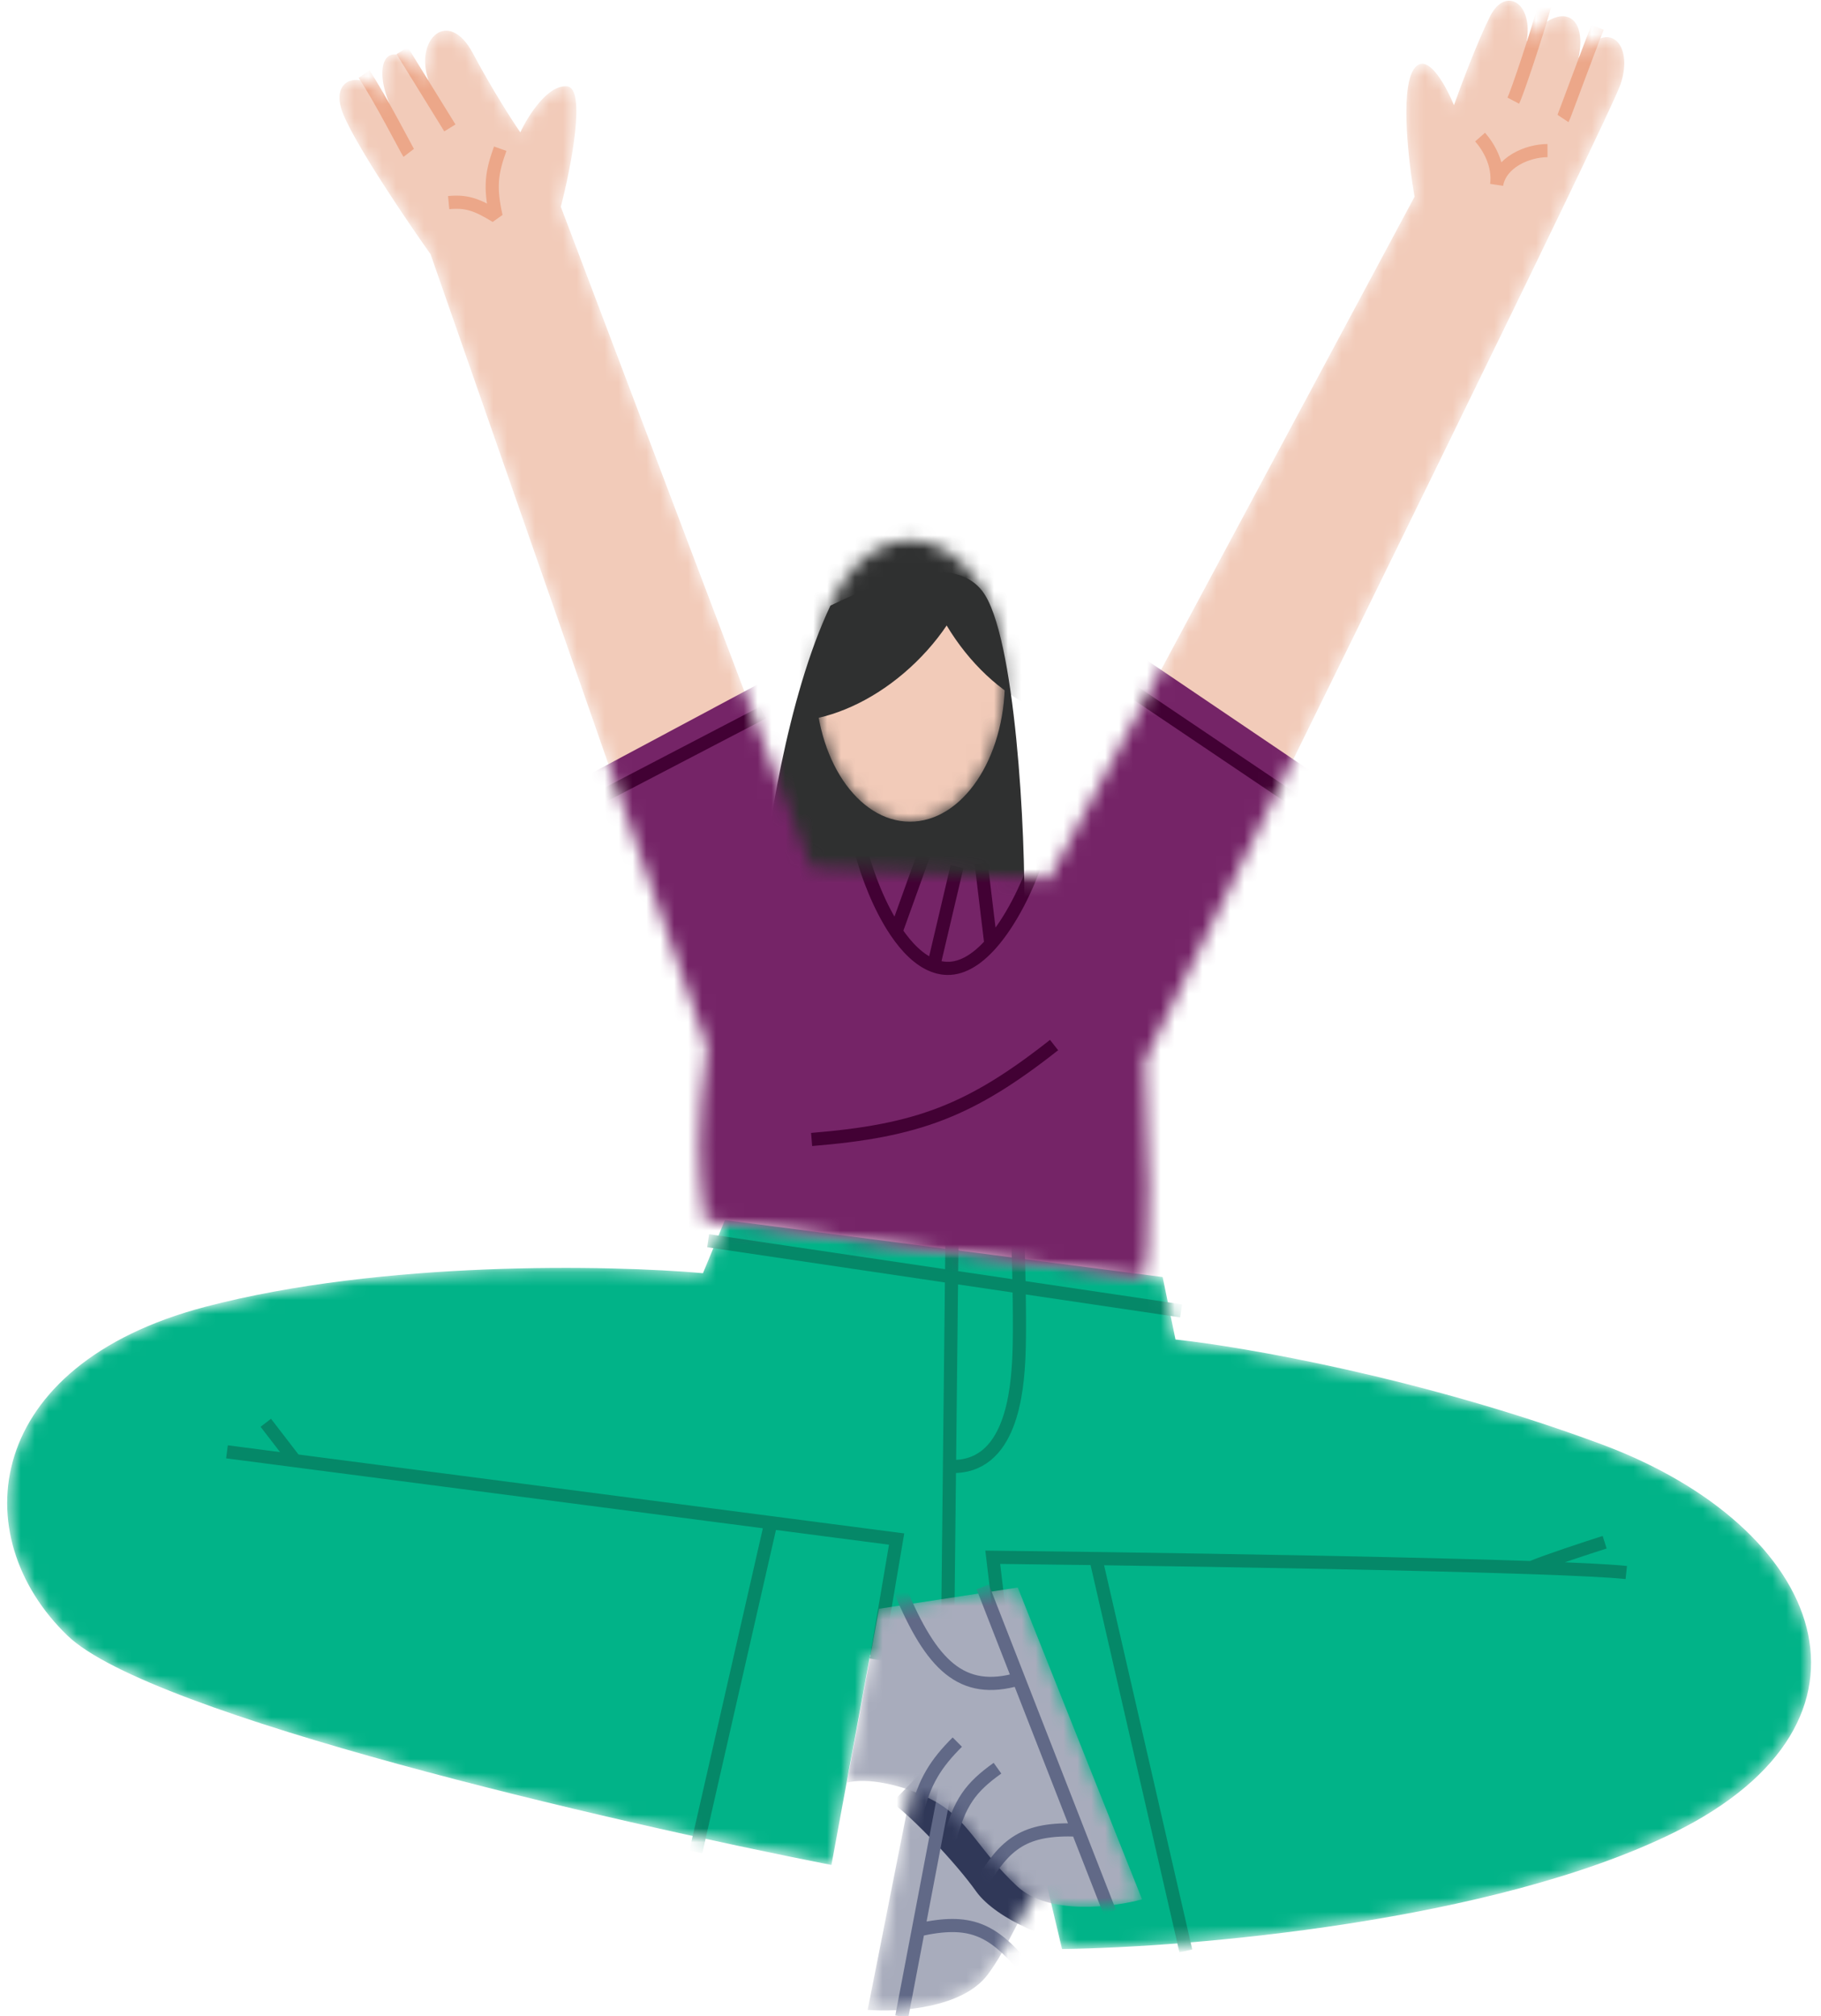 <svg width="131" height="145" viewBox="0 0 131 145" fill="none" xmlns="http://www.w3.org/2000/svg">
<mask id="mask0_527_14422" style="mask-type:alpha" maskUnits="userSpaceOnUse" x="62" y="120" width="23" height="25">
<path d="M67.103 120.867L82.526 121.899L84.356 134.026C82.955 133.911 79.531 133.833 77.048 134.442C73.945 135.203 73.353 138.926 71.061 142.004C69.228 144.467 64.535 144.728 62.417 144.551L67.103 120.867Z" fill="black"/>
</mask>
<g mask="url(#mask0_527_14422)">
<path d="M67.103 120.867L82.526 121.899L84.356 134.026C82.955 133.911 79.531 133.833 77.048 134.442C73.945 135.203 73.353 138.926 71.061 142.004C69.228 144.467 64.535 144.728 62.417 144.551L67.103 120.867Z" fill="#A8ACBC"/>
<path d="M70.218 136.025C68.779 133.997 65.603 130.654 64.167 129.649L68.497 125.171C72.077 129.771 78.925 139.066 77.676 139.449C76.115 139.927 71.657 138.052 70.218 136.025Z" fill="#303858"/>
<path d="M69.575 120.355L68.242 127.347M64.871 145.037L66.059 138.803M66.059 138.803C69.783 137.962 71.354 138.762 73.653 141.431M66.059 138.803L68.242 127.347M68.242 127.347C72.506 127.773 74.181 126.382 75.836 120.858" stroke="#616987" stroke-width="0.946"/>
</g>
<mask id="mask1_527_14422" style="mask-type:alpha" maskUnits="userSpaceOnUse" x="0" y="87" width="131" height="54">
<path d="M83.64 91.846L52.151 87.745L50.57 91.568C43.947 90.978 27.512 90.636 14.756 93.99C-1.189 98.182 -2.584 110.469 4.862 117.639C10.82 123.375 43.978 131.023 59.812 134.13L62.597 119.026L71.519 119.575L76.4 140.174C85.636 140.059 107.369 138.225 120.415 131.802C136.723 123.774 131.314 109.851 115.196 103.868C102.301 99.082 89.4 96.852 84.562 96.336L83.64 91.846Z" fill="#FF5C3D"/>
</mask>
<g mask="url(#mask1_527_14422)">
<path d="M83.64 91.846L52.151 87.745L50.57 91.568C43.947 90.978 27.512 90.636 14.756 93.99C-1.189 98.182 -2.584 110.469 4.862 117.639C10.82 123.375 43.978 131.023 59.812 134.13L62.597 119.026L71.519 119.575L76.4 140.174C85.636 140.059 107.369 138.225 120.415 131.802C136.723 123.774 131.314 109.851 115.196 103.868C102.301 99.082 89.4 96.852 84.562 96.336L83.64 91.846Z" fill="#01B388"/>
<path d="M16.328 104.415L21.219 105.052M63.031 119.355L64.501 110.689L55.456 109.511M55.456 109.511L50.054 133.2M55.456 109.511L21.219 105.052M19.121 102.326L21.219 105.052M68.484 88.995L68.304 105.461M68.166 118.116L68.304 105.461M68.304 105.461C72.781 105.703 73.188 99.964 73.301 97.526C73.391 95.576 73.299 91.439 73.241 89.615M71.938 116.359L71.416 111.998C73.56 112.022 76.085 112.054 78.831 112.092M116.992 113.096C115.838 112.972 113.392 112.853 110.156 112.742M115.436 110.917C114.133 111.332 111.253 112.277 110.156 112.742M110.156 112.742C102.033 112.462 88.935 112.233 78.831 112.092M78.831 112.092L85.308 140.312M50.942 89.232L84.966 94.276" stroke="#058868" stroke-width="0.946"/>
</g>
<mask id="mask2_527_14422" style="mask-type:alpha" maskUnits="userSpaceOnUse" x="60" y="114" width="23" height="24">
<path d="M73.217 114.175L63.234 115.702L60.924 128.21C62.28 127.841 64.907 128.292 67.16 129.499C69.673 130.846 70.378 133.073 73.195 135.68C75.448 137.766 80.109 137.163 82.158 136.602L73.217 114.175Z" fill="black"/>
</mask>
<g mask="url(#mask2_527_14422)">
<path d="M73.217 114.175L63.234 115.702L60.924 128.21C62.28 127.841 64.907 128.292 67.16 129.499C69.673 130.846 70.378 133.073 73.195 135.68C75.448 137.766 80.109 137.163 82.158 136.602L73.217 114.175Z" fill="#A8ACBC"/>
<path d="M70.693 114.125L73.283 120.754M79.835 137.528L77.526 131.617M77.526 131.617C73.711 131.472 72.313 132.546 70.541 135.591M77.526 131.617L73.283 120.754M73.283 120.754C69.169 121.954 67.001 119.735 64.766 114.402M71.757 127.168C69.817 128.553 69.026 129.637 68.325 132.309M68.867 125.293C67.356 126.797 66.463 128.145 65.94 130.499" stroke="#616987" stroke-width="0.946"/>
</g>
<path d="M54.72 64.786C55.084 60.482 56.609 50.132 59.743 43.552C62.567 42.218 68.323 39.468 70.674 42.522C73.024 45.576 73.812 59.878 73.679 66.175L54.72 64.786Z" fill="#2F3030"/>
<mask id="mask3_527_14422" style="mask-type:alpha" maskUnits="userSpaceOnUse" x="58" y="38" width="15" height="22">
<ellipse cx="65.478" cy="48.973" rx="6.813" ry="10.122" transform="rotate(0.135 65.478 48.973)" fill="#C4C4C4"/>
</mask>
<g mask="url(#mask3_527_14422)">
<ellipse cx="65.478" cy="48.973" rx="6.813" ry="10.122" transform="rotate(0.135 65.478 48.973)" fill="#F2CBB9"/>
<ellipse cx="60.473" cy="42.071" rx="7.756" ry="11.604" transform="rotate(45.771 60.473 42.071)" fill="#2F3030"/>
<ellipse rx="7.756" ry="11.604" transform="matrix(-0.858 0.514 0.514 0.858 74.748 40.986)" fill="#2F3030"/>
</g>
<mask id="mask4_527_14422" style="mask-type:alpha" maskUnits="userSpaceOnUse" x="24" y="0" width="93" height="92">
<path d="M82.194 91.871L50.704 87.77C50.19 83.708 50.122 81.126 50.87 75.317L30.975 18.286C29.305 15.934 25.716 10.638 24.716 8.272C23.466 5.316 26.527 4.829 28.022 7.477C26.722 4.377 27.966 2.155 30.83 5.798C29.789 2.801 32.265 0.534 34.016 3.828C35.417 6.464 36.877 8.721 37.431 9.52C37.968 8.363 39.392 6.082 40.792 6.21C42.193 6.338 41.078 12.039 40.345 14.873L58.345 62.391L75.479 63.191L101.761 14.15C101.343 11.779 100.736 6.644 101.649 5.073C102.562 3.503 103.993 6.083 104.594 7.569C105.096 6.158 106.32 2.902 107.2 1.163C108.301 -1.01 110.323 0.207 109.822 3.004C112.05 0.023 114.258 0.856 113.554 4.171C115.648 1.173 117.573 3.127 116.578 6.064C115.781 8.413 93.433 53.856 82.359 76.284C82.605 80.975 82.917 90.661 82.194 91.871Z" fill="#01B388"/>
</mask>
<g mask="url(#mask4_527_14422)">
<path d="M82.194 91.871L50.704 87.77C50.19 83.708 50.122 81.126 50.87 75.317L30.975 18.286C29.305 15.934 25.716 10.638 24.716 8.272C23.466 5.316 26.527 4.829 28.022 7.477C26.722 4.377 27.966 2.155 30.83 5.798C29.789 2.801 32.265 0.534 34.016 3.828C35.417 6.464 36.877 8.721 37.431 9.52C37.968 8.363 39.392 6.082 40.792 6.21C42.193 6.338 41.078 12.039 40.345 14.873L58.345 62.391L75.479 63.191L101.761 14.15C101.343 11.779 100.736 6.644 101.649 5.073C102.562 3.503 103.993 6.083 104.594 7.569C105.096 6.158 106.32 2.902 107.2 1.163C108.301 -1.01 110.323 0.207 109.822 3.004C112.05 0.023 114.258 0.856 113.554 4.171C115.648 1.173 117.573 3.127 116.578 6.064C115.781 8.413 93.433 53.856 82.359 76.284C82.605 80.975 82.917 90.661 82.194 91.871Z" fill="#F2CBB9"/>
<path d="M40.263 56.834L55.129 48.89L57.522 57.719L70.788 59.446C71.217 59.502 78.106 51.042 81.497 46.805L96.963 57.268C96.098 69.67 94.396 94.558 94.515 94.901C94.664 95.329 47.223 90.241 46.687 90.171C46.258 90.115 42.226 67.923 40.263 56.834Z" fill="#752467"/>
<path d="M32.276 14.572C33.504 14.457 34.254 14.669 35.69 15.562C35.202 13.394 35.382 12.379 35.984 10.694M29.403 10.995C29.287 10.844 27.331 7.023 26.189 5.33M32.363 9.2L28.93 3.643M106.476 9.859C107.064 10.53 107.858 11.81 107.666 13.284C107.942 11.685 109.852 10.837 111.324 10.831M108.862 7.239C109.132 6.729 110.585 2.376 111.228 0.053M112.442 8.523C112.509 8.423 114.122 3.995 114.931 1.966" stroke="#ECA789" stroke-width="0.946" stroke-linejoin="bevel"/>
<path d="M62.012 61.438C62.398 62.896 63.245 65.205 64.46 67.003M74.453 62.172C73.909 63.744 72.767 66.224 71.282 67.891M64.46 67.003L66.428 61.536M64.46 67.003C65.225 68.136 66.135 69.066 67.168 69.454M67.168 69.454C67.404 69.542 67.647 69.603 67.895 69.631C69.127 69.769 70.282 69.014 71.282 67.891M67.168 69.454L68.846 62.328M71.282 67.891L70.582 62.077M43.488 57.185L54.891 51.244M81.523 49.738L93.925 58.099M75.828 75.161C69.825 79.893 65.985 81.335 58.387 81.951" stroke="#420134" stroke-width="0.946"/>
</g>
</svg>
